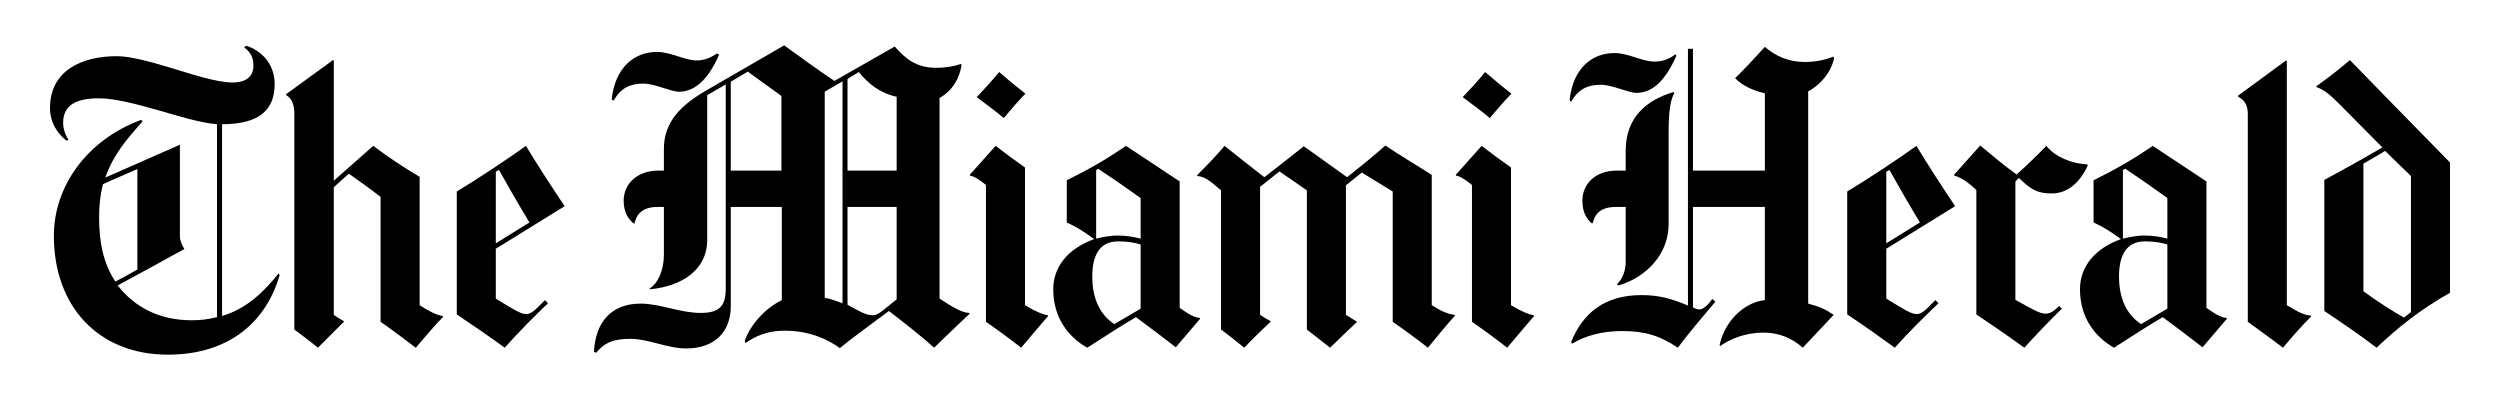 <svg xmlns="http://www.w3.org/2000/svg" xmlns:xlink="http://www.w3.org/1999/xlink" id="Layer_1" x="0px" y="0px" width="250px" height="40px" viewBox="0 0 250 40" style="" xml:space="preserve">
<g>
	<path d="M231.12,31.639c-0.805,0.799-1.883,2.003-2.82,3.133c-1.383-1.057-2.731-1.997-3.52-2.591V11.378   c0-1.025-0.491-1.474-0.968-1.7V9.562l4.797-3.52l0.074,0.076V30.52c1.15,0.693,1.624,0.951,2.399,1.04L231.12,31.639z"></path>
	<path d="M208.773,16.559c-0.778,1.69-2.011,2.786-3.596,2.786c-1.509,0-2.118-0.429-3.288-1.548l-0.35,0.347v11.834   c1.785,1.015,2.468,1.388,3.018,1.388c0.46,0,0.817-0.231,1.351-0.772l0.273,0.273c-1.374,1.351-2.651,2.696-3.75,3.905   c-1.599-1.161-3.162-2.233-4.795-3.327V18.995c-0.563-0.526-1.438-1.246-2.202-1.43l-0.039-0.079l2.628-2.936   c1.301,1.081,2.266,1.906,3.635,2.899c1.146-1.025,1.95-1.809,2.979-2.862c0.872,1.093,2.471,1.766,4.098,1.855L208.773,16.559z"></path>
	<path d="M167.635,5.577c-1.025,2.329-2.298,3.711-3.985,3.711c-0.799,0-2.418-0.81-3.556-0.81c-1.28,0-2.247,0.397-2.978,1.701   l-0.155-0.155c0.328-3.214,2.25-4.718,4.486-4.718c1.391,0,2.768,0.852,3.984,0.852c0.739,0,1.409-0.187,2.124-0.736L167.635,5.577   z"></path>
	<path d="M183.41,5.811c-0.287,1.43-1.42,2.721-2.592,3.325v21.225c1.136,0.3,1.708,0.547,2.552,1.125l-3.094,3.285   c-1.15-1.046-2.533-1.509-3.905-1.509c-1.953,0-3.422,0.689-4.371,1.352l-0.037-0.152c0.639-2.718,2.792-4.295,4.523-4.447v-9.319   h-7.19V30.75c0.226,0.11,0.423,0.195,0.657,0.195c0.386,0,0.901-0.516,1.277-1.047l0.307,0.269c-0.933,1.13-2.575,3.007-3.75,4.604   c-1.793-1.198-3.262-1.666-5.606-1.666c-2,0-3.735,0.494-4.986,1.277l-0.078-0.194c1.153-2.823,3.277-4.679,7.036-4.679   c1.685,0,2.996,0.342,4.642,1.046V4.883h0.502v12.177h7.19V9.328c-1.214-0.281-2.255-0.768-2.975-1.509   c0.951-0.928,2.081-2.137,2.975-3.13c1.039,0.901,2.36,1.509,3.985,1.509c0.978,0,1.981-0.171,2.859-0.542L183.41,5.811z"></path>
	<path d="M167.44,9.289c-0.408,0.739-0.579,1.782-0.579,4.176v8.971c0,2.874-2.104,5.239-4.991,6.107l-0.188-0.116   c0.544-0.483,0.886-1.314,0.886-2.239v-5.492h-1.005c-1.545,0-2.118,0.77-2.281,1.625h-0.115c-0.444-0.365-0.928-1.03-0.928-2.245   c0-1.764,1.393-3.015,3.401-3.015h0.928v-1.971c0-3.312,2.026-5.065,4.754-5.877L167.44,9.289z"></path>
	<path d="M151.142,9.367c-0.636,0.657-1.288,1.396-2.166,2.437c-0.728-0.636-1.706-1.327-2.707-2.089   c0.707-0.747,1.445-1.53,2.245-2.513C149.359,7.938,150.261,8.689,151.142,9.367"></path>
	<path d="M153.42,31.597c0,0-1.014,1.156-2.704,3.175c-1.064-0.841-2.439-1.845-3.52-2.591V18.493   c-0.775-0.615-1.175-0.854-1.582-0.928l-0.042-0.079l2.592-2.899c1.012,0.783,1.887,1.422,2.938,2.166V30.52   c1.074,0.651,1.826,0.945,2.281,1.004L153.42,31.597z"></path>
	<path d="M145.496,31.56c0,0-0.757,0.82-2.707,3.212c-1.167-0.92-2.273-1.729-3.518-2.591V19.15l-3.093-1.895l-1.585,1.275v12.957   c0.56,0.347,1.119,0.694,1.119,0.694c-0.712,0.667-2.068,1.955-2.704,2.591c-0.978-0.783-2.321-1.818-2.321-1.818V19.035   l-2.744-1.895l-1.935,1.545v12.801c0.353,0.231,0.766,0.489,1.083,0.651c-0.912,0.862-1.863,1.777-2.667,2.634   c-0.82-0.662-1.729-1.393-2.321-1.818V19.035c-1.275-1.123-1.701-1.364-2.357-1.433l-0.04-0.076   c0.92-0.922,1.942-1.974,2.747-2.938c1.22,0.964,2.56,2.047,3.982,3.133c1.141-0.888,2.426-1.882,3.942-3.093   c1.243,0.899,2.943,2.084,4.331,3.093c1.319-1.046,2.553-2.04,3.83-3.17c1.119,0.778,3.608,2.269,4.636,2.936V30.52   c0.823,0.53,1.559,0.877,2.281,0.967L145.496,31.56z"></path>
	<path d="M102.538,9.367c-0.636,0.657-1.288,1.396-2.163,2.437c-0.728-0.636-1.706-1.327-2.707-2.089   c0.704-0.747,1.448-1.53,2.242-2.513C100.759,7.938,101.66,8.689,102.538,9.367"></path>
	<path d="M104.819,31.597c0,0-1.014,1.156-2.705,3.175c-1.064-0.841-2.439-1.845-3.519-2.591V18.493   c-0.775-0.615-1.175-0.854-1.585-0.928l-0.04-0.079l2.592-2.899c1.012,0.783,1.887,1.422,2.938,2.166V30.52   c1.075,0.651,1.827,0.945,2.281,1.004L104.819,31.597z"></path>
	<path d="M71.918,5.462c-1.025,2.329-2.334,3.711-4.021,3.711c-0.802,0-2.416-0.812-3.556-0.812c-1.28,0-2.247,0.399-2.978,1.703   L61.17,9.948c0.326-3.217,2.284-4.757,4.521-4.757c1.39,0,2.77,0.852,3.982,0.852c0.744,0,1.417-0.273,2.013-0.696L71.918,5.462z"></path>
	<path d="M44.323,31.676c-0.796,0.794-1.714,1.897-2.747,3.096c-1.228-0.936-2.715-2.045-3.52-2.591V19.691   c-1.012-0.801-2.095-1.556-3.169-2.321c-0.573,0.497-1.004,0.894-1.509,1.354v12.762c0.344,0.258,0.623,0.426,1.046,0.651   l-2.628,2.634c-1.006-0.825-1.876-1.435-2.36-1.818V11.417c0-0.943-0.252-1.582-0.812-1.895V9.407l4.681-3.404l0.074,0.04v12.025   l3.945-3.48c1.461,1.091,3.007,2.139,4.639,3.093V30.52c0.868,0.578,1.659,0.967,2.284,1.077L44.323,31.676z"></path>
	<path d="M245,29.278c-2.976,1.667-5.257,3.517-7.347,5.493c-1.627-1.251-3.635-2.607-5.22-3.674V17.991   c1.714-0.933,3.611-1.963,5.801-3.249l-4.447-4.486c-0.852-0.857-1.472-1.317-2.126-1.545l-0.037-0.079   c1.349-0.967,2.46-1.842,3.362-2.628c1.719,1.771,5.563,5.709,10.014,10.248V29.278z M241.095,31.213V17.602l-2.59-2.513   c-0.869,0.557-1.508,0.878-2.163,1.275v12.762c1.133,0.841,3.063,2.108,4.059,2.628L241.095,31.213z"></path>
	<path d="M222.693,31.87l-2.439,2.859c-1.304-1.009-2.303-1.771-3.979-3.012c-1.689,0.973-2.581,1.608-4.873,3.054   c-2.002-1.13-3.403-3.111-3.403-5.84c0-2.182,1.377-4.032,4.098-5.025c-1.22-0.873-1.708-1.162-2.741-1.662v-4.216   c2.311-1.159,3.719-1.945,5.914-3.44c1.797,1.198,3.151,2.063,5.374,3.556v12.644c1.073,0.768,1.577,0.973,2.011,1.004   L222.693,31.87z M216.737,23.864v-4.057c-1.479-1.067-2.494-1.787-4.213-2.938l-0.234,0.155v6.84   c0.729-0.189,1.596-0.311,2.048-0.311C215.342,23.554,216.06,23.686,216.737,23.864z M216.737,30.866v-6.419   c-0.563-0.173-1.277-0.31-2.242-0.31c-1.937,0-2.592,1.509-2.592,3.517c0,2.182,0.75,3.801,2.206,4.757L216.737,30.866z"></path>
	<path d="M195.511,20.619l-6.881,4.254v4.989c1.816,1.108,2.476,1.545,3.052,1.545c0.525,0,0.933-0.473,1.857-1.393l0.308,0.31   c-1.464,1.404-2.938,2.839-4.368,4.447c-1.506-1.099-3.256-2.334-4.757-3.327V19.15c2.003-1.196,5.288-3.382,6.923-4.563   C192.714,16.377,193.986,18.325,195.511,20.619 M191.991,22.244c-1.015-1.664-2.236-3.798-3.054-5.26l-0.308,0.192v7.156   L191.991,22.244z"></path>
	<path d="M120.017,31.87l-2.437,2.859c-1.306-1.009-2.305-1.771-3.982-3.012c-1.69,0.973-2.578,1.608-4.873,3.054   c-2-1.13-3.401-3.111-3.401-5.84c0-2.182,1.377-4.032,4.098-5.025c-1.222-0.873-1.708-1.162-2.744-1.662v-4.216   c2.311-1.159,3.722-1.945,5.914-3.44c1.801,1.198,3.154,2.063,5.375,3.556v12.644c1.075,0.768,1.577,0.973,2.011,1.004   L120.017,31.87z M114.063,23.864v-4.057c-1.48-1.067-2.534-1.787-4.255-2.938l-0.192,0.155v6.84   c0.728-0.189,1.593-0.311,2.05-0.311C112.665,23.554,113.383,23.686,114.063,23.864z M114.063,30.866v-6.419   c-0.563-0.173-1.28-0.31-2.245-0.31c-1.937,0-2.589,1.509-2.589,3.517c0,2.182,0.747,3.801,2.203,4.757L114.063,30.866z"></path>
	<path d="M96.971,31.365c0,0-2.174,2.045-3.556,3.406c-1.246-1.13-3.025-2.513-4.523-3.674c-1.133,0.852-3.948,2.901-4.91,3.711   c-1.254-0.904-3.041-1.74-5.569-1.74c-1.698,0-2.91,0.578-3.866,1.235l-0.077-0.189c0.486-1.498,1.929-3.228,3.711-4.1v-9.319   h-5.104v9.934c0,2.628-1.695,4.216-4.447,4.216c-1.932,0-3.74-0.962-5.606-0.962c-1.897,0-2.691,0.525-3.401,1.388l-0.231-0.074   c0.152-2.996,1.743-4.836,4.678-4.836c1.895,0,3.961,0.931,5.993,0.931c1.798,0,2.513-0.604,2.513-2.439V8.439   c-0.888,0.497-1.243,0.739-1.855,1.083v14.457c0,3.112-2.668,4.657-5.722,4.952l-0.04-0.079c0.804-0.499,1.43-1.745,1.43-3.401   v-4.755H65.73c-1.545,0-2.118,0.809-2.281,1.664l-0.116-0.039c-0.444-0.365-0.967-1.03-0.967-2.245   c0-1.764,1.435-3.015,3.441-3.015h0.581v-2.163c0-2.744,1.74-4.405,4.216-5.84l7.809-4.523c1.519,1.102,3.448,2.505,5.028,3.556   l6.032-3.44c1.051,1.214,2.161,2.129,4.134,2.129c1.038,0,1.948-0.179,2.476-0.389l0.076,0.118c-0.21,1.333-0.92,2.573-2.203,3.285   v20.069c1.267,0.819,2.221,1.414,2.978,1.43L96.971,31.365z M89.665,17.061V9.678c-1.682-0.371-2.82-1.293-3.79-2.476l-1.123,0.696   v9.163H89.665z M84.252,30.324V8.129l-1.779,1.043v20.61C83.17,29.898,83.59,30.104,84.252,30.324z M78.142,17.061V9.599   c0,0-2.221-1.601-3.364-2.437l-1.7,1.007v8.892H78.142z M89.665,29.936v-9.24h-4.913v9.781c1.27,0.694,1.834,1.047,2.555,1.047   c0.395,0,0.799-0.331,1.159-0.621C88.466,30.902,89.231,30.277,89.665,29.936z"></path>
	<path d="M56.463,20.619l-6.883,4.254v4.989c1.819,1.108,2.479,1.545,3.057,1.545c0.526,0,0.933-0.473,1.855-1.393l0.308,0.31   c-1.464,1.404-2.899,2.839-4.329,4.447c-1.509-1.099-3.299-2.334-4.794-3.327V19.15c2-1.196,5.286-3.382,6.918-4.563   C53.667,16.377,54.938,18.325,56.463,20.619 M52.944,22.244c-1.015-1.664-2.239-3.798-3.054-5.26l-0.31,0.192v7.156L52.944,22.244z   "></path>
	<path d="M27.966,27.502c-1.309,4.567-4.949,7.964-11.173,7.964c-7.047,0-11.407-4.931-11.407-11.87c0-4.974,3.299-9.586,8.7-11.6   l0.191,0.116c-1.584,1.79-2.925,3.309-3.748,5.646l7.461-3.286v9.161c0,0.389,0.229,0.978,0.426,1.198v0.079   c-1.695,0.936-5.18,2.854-6.652,3.633c1.706,2.165,4.127,3.484,7.425,3.484c0.859,0,1.553-0.084,2.513-0.31V12.421   c-1.671-0.124-3.929-0.846-5.725-1.351C13.81,10.456,11.531,9.83,9.91,9.83c-2.118,0-3.596,0.576-3.596,2.437   c0,0.639,0.216,1.211,0.542,1.74l-0.231,0.04C5.712,13.336,5,12.211,5,10.8c0-3.782,3.233-5.183,6.689-5.183   c1.409,0,3.556,0.61,5.759,1.277c1.583,0.476,4.182,1.354,5.801,1.354c1.404,0,2.09-0.639,2.09-1.664   c0-0.875-0.284-1.356-0.931-1.855l0.234-0.155c1.601,0.542,2.823,1.893,2.823,3.827c0,2.549-1.477,4.021-5.259,4.021v19.175   c2.565-0.752,4.308-2.576,5.646-4.247L27.966,27.502z M13.737,26.96V16.906c-1.081,0.486-2.332,0.996-3.441,1.508   c-0.273,1.088-0.386,2.132-0.386,3.327c0,2.56,0.444,4.614,1.625,6.418C12.27,27.765,13.167,27.286,13.737,26.96z"></path>
</g>
</svg>